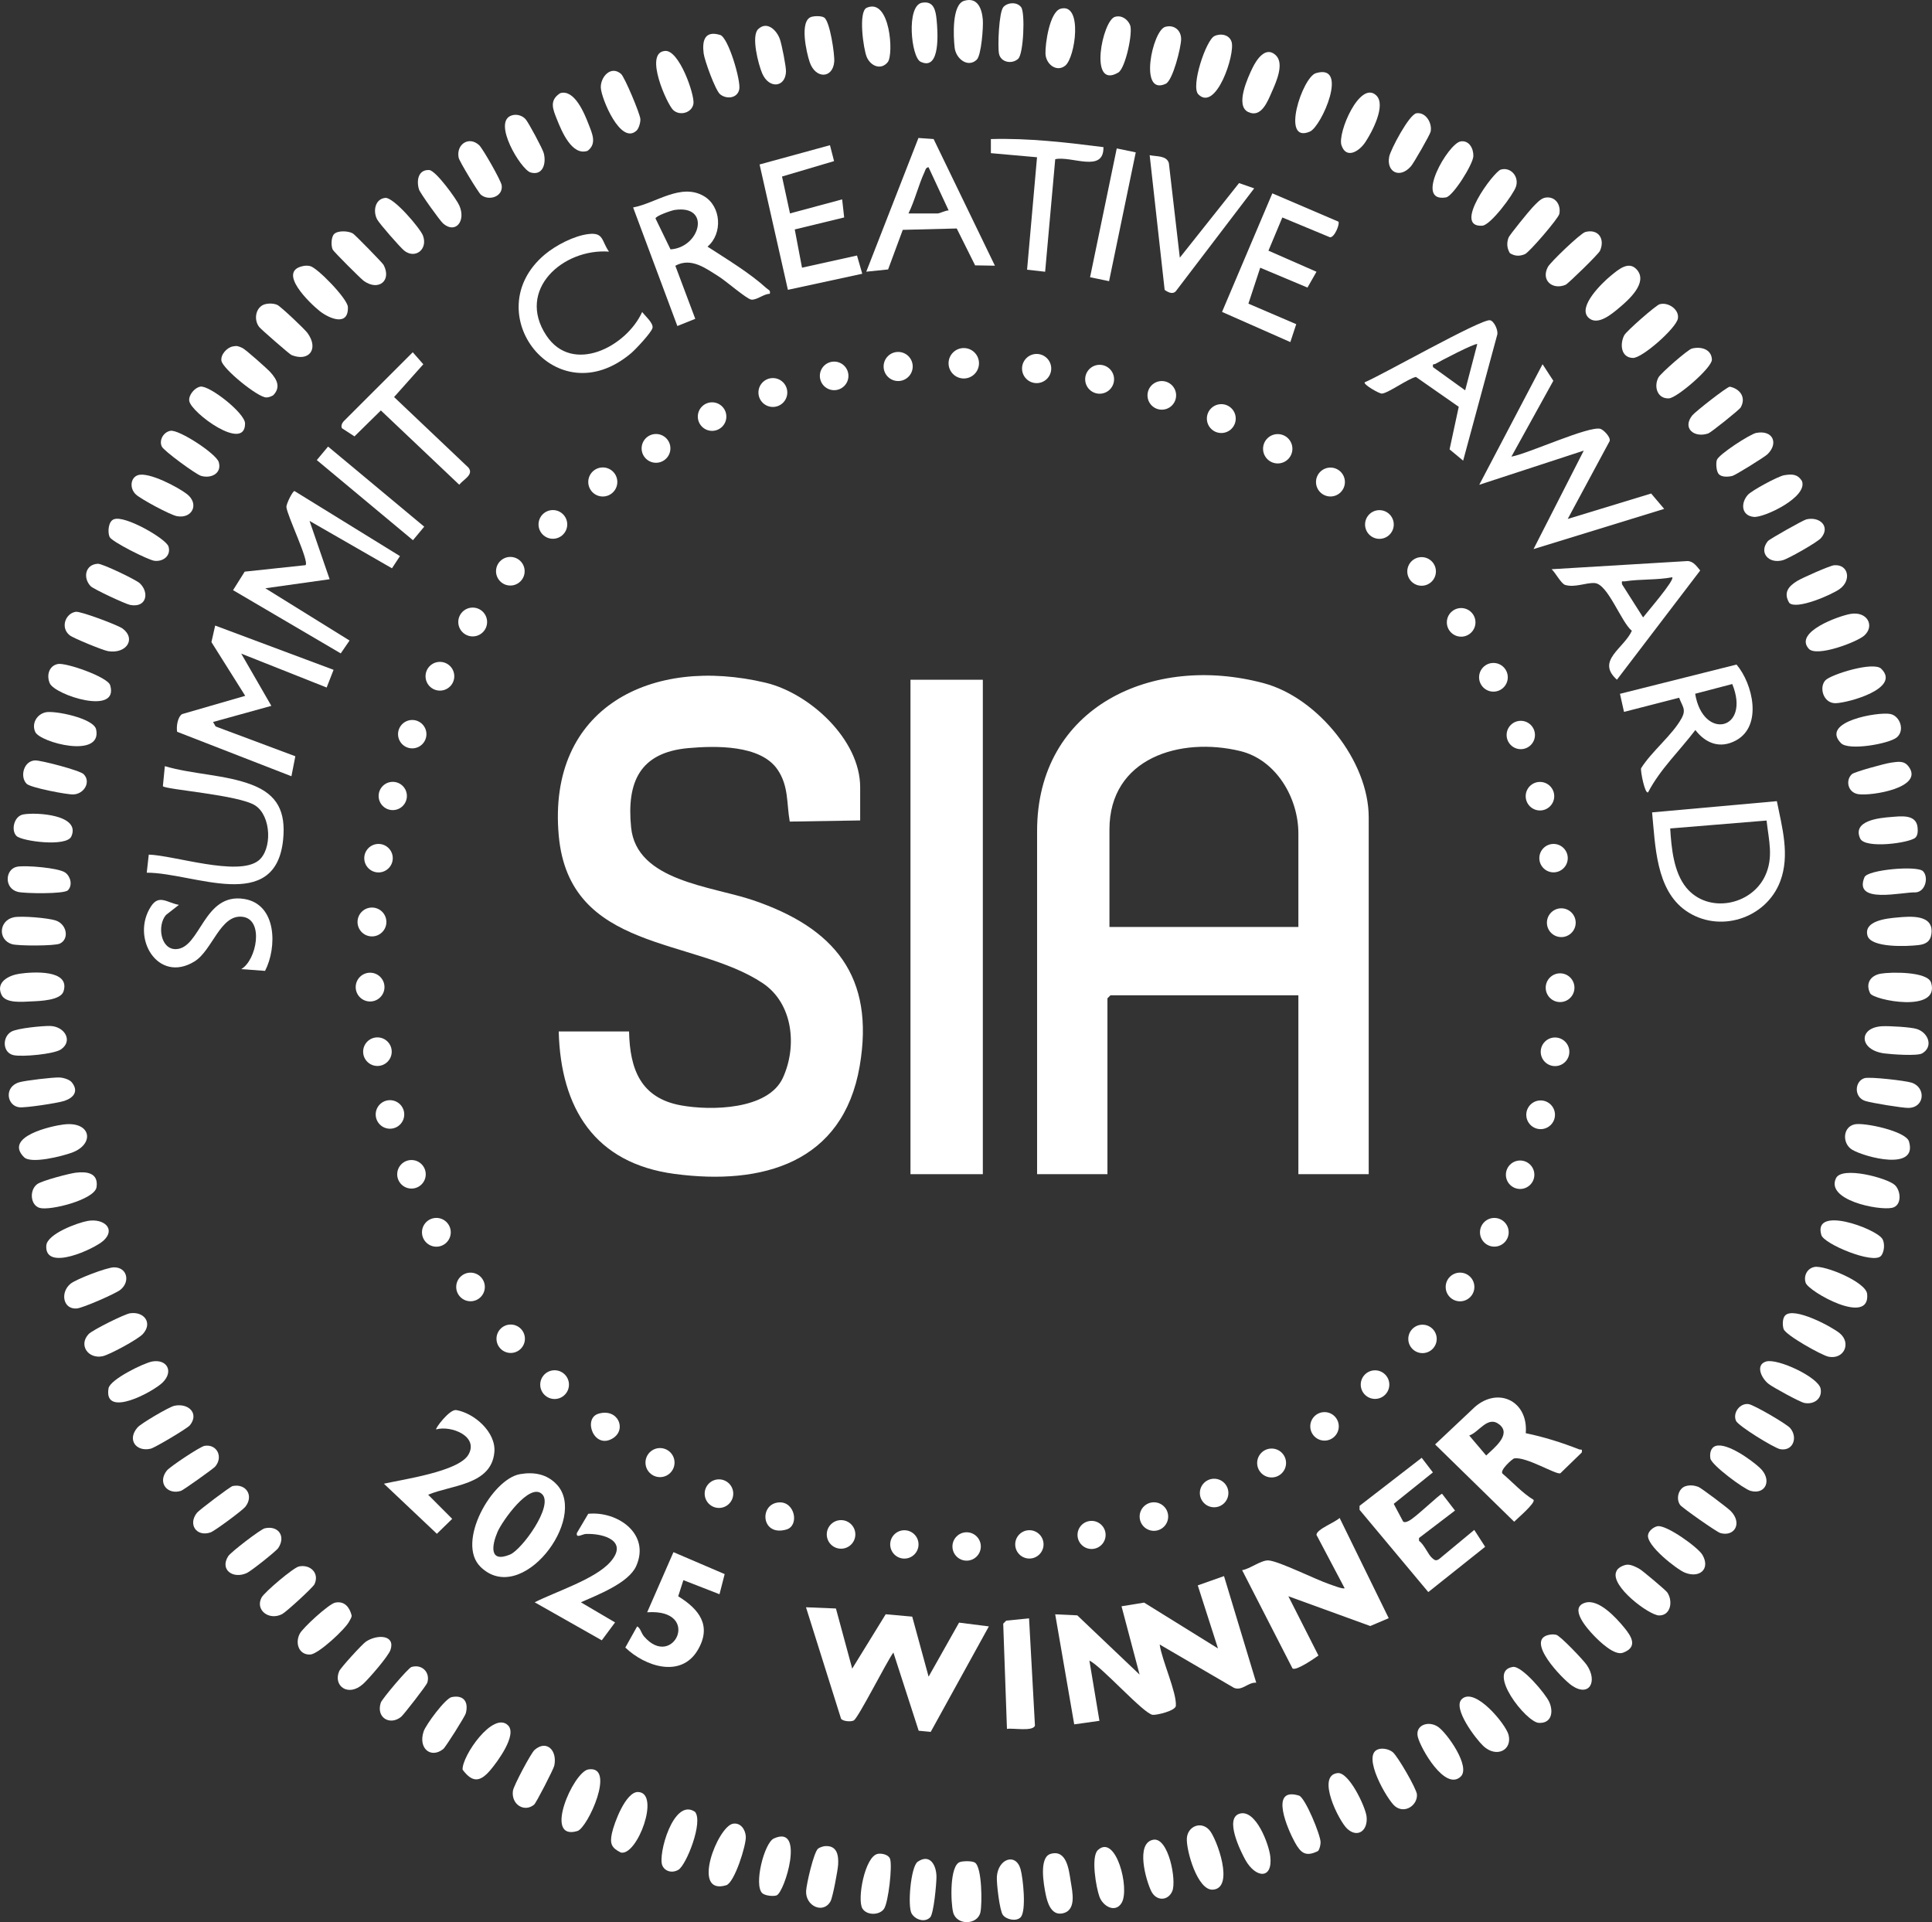 <?xml version="1.0" encoding="UTF-8"?>
<svg id="Layer_1" data-name="Layer 1" xmlns="http://www.w3.org/2000/svg" viewBox="0 0 961.27 956.35">
  <rect x="0" y="0" width="961.27" height="956.35" fill="#333333" stroke="none"/>
  <defs>
    <style>
      .cls-1 {
        fill: #fff;
      }
    </style>
  </defs>
  <g>
    <path class="cls-1" d="M681.01,584.2h-35v-89h-93.5l-1.5,1.5v87.5h-35v-170.49c-.16-62.25,57.81-88.54,112.78-73.79,27.04,7.25,52.22,38.57,52.22,66.78v177.5ZM646.01,461.2v-46.5c0-17.85-11.15-36.73-28.97-41.03-29.66-7.17-65.03,3.32-65.03,39.03v48.5h94Z"/>
    <path class="cls-1" d="M428.01,408.2l-35.07.57c-1.61-9.07-.45-17.66-6.1-25.91-8.46-12.36-30.87-11.84-44.32-10.65-24.16,2.15-30.78,16.85-28.51,39.47,2.69,26.76,39.95,29.15,60.76,36.24,40.33,13.73,60.64,37.79,52.97,82.52-8.28,48.27-48.57,59.43-92.12,53.63-39.71-5.29-56.63-32.64-57.63-70.87h35c.38,18.75,5.77,33.08,25.75,36.75,14.94,2.74,43.46,2.29,50.79-13.7,7.2-15.71,5.04-36.99-10.02-47.07-34.32-22.97-96.28-15.32-101.51-73.49-5.74-63.8,46.5-89.53,102.99-75.99,21.9,5.25,46.99,28.17,46.99,52.01v16.5Z"/>
    <rect class="cls-1" x="453.01" y="338.2" width="36" height="246"/>
  </g>
  <path class="cls-1" d="M165.97,333.26l-3.44,8.81-42.51-16.87,14.99,25.99-29,8.02,1.28,2.23,39.66,14.83-1.95,9.94-56.87-22.12c-.45-2.55.2-7.28,2.46-8.8l31.42-9.09-16.81-26.73,1.86-8.23,58.92,22.02Z"/>
  <path class="cls-1" d="M154.02,259.2l9.99,28.99-31.99,4.5,41.9,26-4.38,6.4-53.58-31.46,5.79-9.21,30.28-3.23c1.93-1.89-9.17-24.66-9.52-28.9-.13-1.53,3.06-7.92,4-7.99l52.49,32.38-3.97,6.07-40.99-23.56Z"/>
  <path class="cls-1" d="M822.01,404.19l62.07-5.58c2.62,13.06,6.57,26.86,1.69,39.85-7.05,18.75-30.66,26.13-47.09,14.57-14.81-10.42-15.07-32.4-16.68-48.83ZM878.97,408.25l-47.96,3.94c.6,9.7,1.71,21.79,8.03,29.48,10.64,12.93,32.13,9.01,39.15-5.79,4.38-9.24,1.83-17.94.77-27.63Z"/>
  <path class="cls-1" d="M820,394.2c-1.53,1.07-3.82-10.39-3.48-11.95,5.2-8.39,15.56-16.48,20.16-24.89,2.44-4.47.34-5.91-1.22-10.21l-27.43,7.05-2.01-9,58-14.56c8.16,9.67,13.02,30.58-.29,37.76-7.94,4.29-15.08,1.45-20.2-5.18-7.8,10.3-17.52,19.47-23.51,30.98ZM861.89,340.33l-18.46,4.84c3.88,23.49,27.8,18.19,18.46-4.84Z"/>
  <path class="cls-1" d="M772.01,283.21l67.55-4.06c2.93,0,4.68,2.65,6.38,4.69l-41.43,54.34c-10.57-9.45,3.4-15.48,7.42-24.33-5.38-4.41-11.9-23.21-18.41-23.74-4.33-.35-9.9,2.41-14.82.9-1.92-.59-4.86-6.16-6.69-7.8ZM832.01,287.21c-7.75,1.47-15.69.82-23.49,2.02-1.33.2-1.78-.66-1.49,1.46l10.49,16.5c1.64-2.21,15.89-18.63,14.5-19.97Z"/>
  <g>
    <path class="cls-1" d="M752.01,227.19c7.8-1.27,38.63-15.47,44.28-13.82,1.58.46,5.21,4.16,4.59,6.09l-20.86,38.74,41.51-12.66,6.48,7.65-65,20,24.99-48.99-51.99,16.99,31.49-59.98,5.36,8.24-20.86,37.74Z"/>
    <path class="cls-1" d="M728,229.2l-6.76-5.62,4.56-21.18-21.3-14.86c-3.83.78-14.11,8.28-17,8.28-1.39,0-9.25-4.51-8.5-5.61,8.13-3.33,58.02-31.7,62.37-30.87,2.03.38,4.18,5.1,3.58,7.21l-16.96,62.64ZM735.01,171.21c-.89-.73-18.6,8.52-20.72,9.77-.82.49-1.67-.29-1.27,1.71l15.98,11.51,6.01-22.99Z"/>
  </g>
  <path class="cls-1" d="M73.01,434.2l1.01-9c12.73.42,44.29,10.98,54.52,3.03,6.96-5.41,6.54-22.24-1.57-27.48s-44.3-7.87-45.93-9.57l.98-9.98c13.65,4.06,30.06,4.18,43.25,9.24,12.87,4.93,16.94,13.49,15.62,27.14-3.63,37.38-44.58,16.6-67.88,16.62Z"/>
  <g>
    <path class="cls-1" d="M495.01,132.19l-9.84-.16-9.15-18.35-26.85.68-7.29,19.7-10.87,1.12,25.96-66.53,7.55.53,30.49,63ZM452.01,106.2h14.5c1.08,0,4-1.57,5.49-1.49l-10-21.51c-1.42.12-1.57,1.47-2.03,2.46-2.96,6.4-4.81,14.11-7.96,20.54Z"/>
    <path class="cls-1" d="M665.94,110.29c.79,1.1-1.95,7.99-4.22,7.76l-23.69-9.85-6.91,16.52,23.9,10.49-4.48,7.87-23.51-9.88-5.88,17.88,23.8,10.21-2.94,8.91-33.98-15.01,25.02-58.99,32.91,14.09Z"/>
    <polygon class="cls-1" points="412.95 72.24 414.99 80.16 389.09 87.83 393.06 106.18 419.01 99.2 420.02 108.19 395.43 114.16 399.04 133.18 426.4 127.13 429.02 136.2 392.02 144.2 377.93 81.83 412.95 72.24"/>
    <path class="cls-1" d="M587.02,128.2l29.47-37.11,7.53,2.63-38.5,50.53c-1.61,2.57-4.07,1.37-6.05-.01l-7.45-67.03c3.34.75,8.4.05,9.55,3.94l5.45,47.06Z"/>
    <path class="cls-1" d="M549.02,73.21c.27,13.05-15.84,4.22-23.99,6l-5.02,55.99-8.99-1.01,4.95-55.95-22.96-2.04v-7.01c18.76-.54,37.45,1.68,56.01,4.01Z"/>
    <rect class="cls-1" x="521.01" y="102.04" width="65.45" height="9.66" transform="translate(336.79 627.43) rotate(-78.3)"/>
    <g>
      <path class="cls-1" d="M383.01,146.19c-2.97-.04-6.57,3.28-9.27,2.86-2.27-.35-12.57-9.23-15.8-11.27-6.84-4.32-14.05-9.88-21.93-5.56l9.92,26.4-8.91,3.59-22.01-58.99c11.34-2.13,23.72-12.3,35.16-5.67,8.74,5.07,9.5,18.73,1.86,25.16,9.6,6.26,20.85,12.97,29.31,20.67.98.89,2.13.92,1.67,2.81ZM335.76,104.44c-1.63.24-9.52,2.95-9.61,4.25l7.47,15.39c14.84-.97,20.28-22.27,2.14-19.63Z"/>
      <path class="cls-1" d="M303.01,125.19c-22.87-1.67-46.24,18.96-31.19,41.71,12.98,19.61,39.87,5.63,47.69-11.68,1.51,2.02,5.78,5.66,5.13,8.01s-8.35,10.57-10.62,12.49c-37.34,31.57-77.07-20.27-43.03-49.03,5.49-4.63,14.63-9.38,21.78-10.24,7.7-.93,6.45,3.4,10.23,8.74Z"/>
    </g>
  </g>
  <g>
    <path class="cls-1" d="M258.75,733.44c6.94-1.19,13.39-.06,18.31,5.21,15.63,16.78-17.56,60.84-37.95,40.95-12.39-12.09,5.69-43.78,19.64-46.16ZM269.77,743.45c-6.18-6.27-20.03,13.57-22.24,18.77-2.83,6.63-4.3,15.58,6.24,11.23,5.87-2.43,21.73-24.18,16.01-29.99Z"/>
    <path class="cls-1" d="M358,793.2l-17.98-7.01-2.58,8.03c10.35,6.37,16.87,14.57,9.77,26.68-8.37,14.29-26.37,8.17-36.08-1.18l5.88-10.52c1.69.83,1.92,3.24,3.46,5.02,14.54,16.85,29.01-13.92,1.53-12.04l13.08-29.92,25.48,10.92-2.57,10.01Z"/>
    <path class="cls-1" d="M289.02,797.21l17,10.01-6.6,8.9-33.39-18.91c10.29-5.24,29.93-11.44,37.54-19.96,9.23-10.33-2.71-14.38-12.06-14.05-1.73.06-5.01,2.41-4.48-.48l5.66-9.55c14.59-1.43,31.02,10,23.84,26.04-3.79,8.47-19.39,14.38-27.51,18Z"/>
    <path class="cls-1" d="M191.01,738.21c9.45-2.17,37.18-6.03,42.05-14.45,5.29-9.16-8.63-14.67-16.05-12.57-.58-.43,6.67-10.19,10.02-9.62,8.99,1.55,19.87,11.04,18.94,21-1.54,16.4-21.51,16.24-32.94,21.12l11.96,12-7.62,7.43-26.36-24.92Z"/>
  </g>
  <path class="cls-1" d="M89.01,450.21l-6.44,5.04c-4.46,5.2-2.69,17.17,4.95,16.98,12.26-.3,13.71-28.21,33.94-24.97,16.41,2.63,16.42,24.22,10.42,35.79l-11.86-.87c7.67-4.41,11.54-24.82.54-26.05-10.99-1.24-14.87,16.77-23.84,22.26-18.2,11.13-31.87-11.88-21.53-27.52,3.97-6.01,7.98-1.71,13.83-.66Z"/>
  <path class="cls-1" d="M170.15,213.07c-.61-1.05,0-2.55.81-3.43l34.41-34.38,5.25,5.98-14.54,16.31,36.98,35.09c2.88,3.51-2.56,5.96-4.56,8.53l-39-36.96-13.13,12.91-6.23-4.06Z"/>
  <g>
    <path class="cls-1" d="M625.02,837.19c-4.11-.24-6.95,4.23-11.03,2.59l-36.98-21.57c.96,7.5,8.53,23.88,8.04,30.5-.19,2.5-9.52,4.7-11.52,4.49-4.46-.46-25.32-24.01-31.5-27.01l5,29.99-12.55,1.76-9.46-54.75,10.98.51,31.01,29.48-8.99-33.99,11.24-1.83,36.76,22.81-10.07-31.38,13.06-4.62,16.02,53Z"/>
    <path class="cls-1" d="M415.92,800.3l8.1,29.9,16.66-27.04,13.2,1.18,8.15,29.86,15.15-26.88,14.83,1.88-28.93,52.48-5.99-.57-12.58-38.91c-3.21,4.26-17.4,32.45-19.7,33.78-1.33.77-5.24.5-6.32-.77l-17.47-55.53,14.9.61Z"/>
    <path class="cls-1" d="M690.96,805.11l-9.19,3.9-40.74-14.81,14.97,29.5c-2.03,1.42-11.08,7.73-12.9,6.43l-25.08-48.92c3.84-.54,9.55-5.16,13.25-4.83,5.31.46,23.38,9.52,30.24,11.83,1.37.46,6.71,2.58,7.51,1.98l-14.01-26.54c.07-2.83,9.33-6.2,11.52-8.42l24.43,49.88Z"/>
    <path class="cls-1" d="M759.14,713.07c9.1,1.88,17.86,4.64,26.5,8.03,1.03.4,1.71-.54,1.37,1.58l-10.7,10.38c-2.36.61-16.9-8.35-22.84-7.47-.95.14-7.63,6.12-5.82,7.66,5.13,4.36,9.79,9.59,15.36,12.96,1.12,1.58-8.09,9.31-9.63,10.91l-39.34-38.46,18.51-17.44c11.73-11.86,27.94-4.8,26.6,11.84ZM731.02,714.22l8.43,9.95c3.52-3.43,12.88-10.42,6.54-15.44-5.82-4.61-10.04,3.87-14.97,5.49Z"/>
    <path class="cls-1" d="M698.14,757.06c.98.56,1.92.06,2.84-.38,3.21-1.52,15.46-13.46,16.53-13.46l6.43,8.34-17.92,13.66.03,1.43c2.61,1.82,4.48,6.8,6.49,8.52,1.2,1.03,1.84,1.61,3.47.54l17.51-14.52,5.42,8.4-28.29,22.53-34.2-40.93v-1.98s30.92-23.9,30.92-23.9l5.57,7.27-19.49,15.64,4.7,8.84Z"/>
    <path class="cls-1" d="M512.01,805.2l2.93,53.35c-.97,3.1-11.04,1.09-13.93,1.65l-1.86-52.37,1.5-1.5,11.36-1.13Z"/>
  </g>
  <rect class="cls-1" x="179.97" y="214.34" width="8.76" height="62.27" transform="translate(-122.25 229.98) rotate(-50.2)"/>
  <path class="cls-1" d="M31.77,559.46c13.61-1.65,15.52,9.78,4.03,14.02-4.74,1.75-20.35,5.76-23.84,2.27-10.2-10.2,13.46-15.53,19.81-16.3Z"/>
  <path class="cls-1" d="M922.74,559.41c4.71-1.05,25.52,3.35,27.07,8.5,4.49,14.96-21.92,7.82-28.17,4.18-5.1-2.97-4.93-11.33,1.1-12.67Z"/>
  <path class="cls-1" d="M131.72,151.41c1.87-.56,4.49-.51,6.28.31,1.69.77,13.59,12.01,15.01,13.98,5.79,8.01.66,14.43-7.96,10.95-.99-.4-15.14-12.76-16.06-13.93-2.92-3.68-1.79-9.96,2.73-11.32Z"/>
  <path class="cls-1" d="M942.7,589.52c3.22,2.9,3.7,10.44-1.38,11.44-7.02,1.37-33.02-3.97-27.82-14.75,2.97-6.17,25.39-.12,29.2,3.32Z"/>
  <path class="cls-1" d="M825.74,151.38c4.18-1.23,9.84,2.53,9.11,7.06-.77,4.76-17.73,19.75-22.37,19.65-5.97-.13-6.62-6.85-4.34-11.27,1.06-2.06,15.69-14.88,17.6-15.45Z"/>
  <path class="cls-1" d="M790.25,157.96c-5.39-5.4,7-17.34,11.24-20.79,3.59-2.92,8.89-7.72,12.99-2.94,5.54,6.46-4.2,15.02-8.94,18.99-3.5,2.93-10.8,9.23-15.29,4.74Z"/>
  <path class="cls-1" d="M37.77,583.46c5.41-.67,11.28.08,10.27,7.18-.88,6.23-23.12,11.85-28.32,10.34-4.62-1.34-5.23-8.81-1.23-11.81,2.33-1.75,15.94-5.31,19.27-5.72Z"/>
  <path class="cls-1" d="M64.78,653.4c6.92-.98,11.32,4.83,6.28,10.35-2.34,2.57-16.49,10.28-19.99,11.02-7.12,1.51-12.14-5.49-6.98-11,1.89-2.02,17.87-9.98,20.69-10.38Z"/>
  <path class="cls-1" d="M788.76,115.43c6.46-1.71,9.95,3.37,7.32,9.35-.72,1.65-15.87,16.38-17.09,16.9-6.41,2.75-12.41-2.1-8.85-8.85,1.26-2.4,16.24-16.76,18.62-17.39Z"/>
  <path class="cls-1" d="M888.26,654.44c4.36-4.35,23.02,5.53,27.11,8.91,5.85,4.85,2.15,13.2-5.6,11.66-3.32-.66-21.33-10.71-22.33-13.76-.63-1.91-.62-5.38.82-6.82Z"/>
  <path class="cls-1" d="M601.7,910.51c3.69,4.12,12.77,28.99,1.74,29.67-7.66.47-13.26-19.58-12.92-25.52s7.01-8.81,11.18-4.16Z"/>
  <path class="cls-1" d="M150.75,132.38c1.26-.26,2.26-.27,3.53,0,3.53.73,18.64,16.24,18.81,20.36.4,9.82-9.21,5.86-14.09,1.98-4.57-3.63-21.42-19.63-8.25-22.34Z"/>
  <path class="cls-1" d="M22.74,354.39c4.44-.96,23.93,2.94,25.1,8.55,3.06,14.72-27.92,6.48-30.3,1.25-1.94-4.26.84-8.86,5.21-9.8Z"/>
  <path class="cls-1" d="M37.72,304.39c2.42-.35,21,6.64,23.27,8.33,6.89,5.13,1.89,12.76-7.24,11.25-2.53-.42-17.24-6.41-19.1-7.91-4.75-3.82-2.06-10.92,3.07-11.67Z"/>
  <path class="cls-1" d="M943.73,366.9c-3.76,3.14-23.89,6.78-27.75,2.84-10.49-10.72,18.46-15.68,24.52-14.51,4.85.94,7.41,8.19,3.24,11.67Z"/>
  <path class="cls-1" d="M685.69,870.35c2.24-.77,5.42-.08,7.27,1.41,2.4,1.92,11.85,18.2,12.04,21.02.37,5.36-6.03,9.87-10.94,5.87-3.81-3.1-16.78-25.42-8.38-28.29Z"/>
  <path class="cls-1" d="M28.75,330.37c4-.81,24.82,6.42,26.06,10.54,4.59,15.3-27.48,4.91-30.05-.96-1.69-3.87-.43-8.68,3.99-9.57Z"/>
  <path class="cls-1" d="M902.75,630.37c5-1.01,25.65,7.43,26.25,13.42,1.64,16.23-29.18-1.19-30.59-5.55-1.12-3.46.72-7.14,4.34-7.87Z"/>
  <path class="cls-1" d="M751.25,125.96c-1.49-2.45-1.66-5.03-.69-7.71.48-1.32,10.3-13.37,11.94-15.06s3.97-4.42,6.25-4.84c5.05-.92,8.04,3.54,7.09,8.11-.47,2.24-14.9,19.04-17.09,19.98-2.62,1.12-5.06,1.07-7.5-.49Z"/>
  <path class="cls-1" d="M908.27,338.45c2.7-2.85,23.84-9.52,27.72-5.74,10.08,9.81-16.5,17.01-22.65,17.16s-8.42-7.9-5.08-11.43Z"/>
  <path class="cls-1" d="M477.7,926.4c1.66-.5,5.89-.58,7.33.29,3.63,2.19,3.69,20.8,2.77,24.8-1.47,6.36-11.85,6.6-13.56-.01-1.23-4.76-1.86-23.46,3.46-25.07Z"/>
  <path class="cls-1" d="M935.78,624.97c-4.01,4.03-28.23-6.01-29.56-10.48-4.44-14.83,26.79-3.33,30.26,1.78,1.51,2.22,1.08,6.91-.7,8.7Z"/>
  <path class="cls-1" d="M148.75,779.37c5.54-1.16,10.31,3.25,7.74,8.81-.76,1.66-14.09,13.84-16.1,14.89-6.54,3.4-13.54-2.02-10.25-8.23,1.41-2.66,15.83-14.89,18.6-15.47Z"/>
  <path class="cls-1" d="M166.25,116.44c1.85-1.85,7.05-1.6,9.32-.29.99.57,14.79,14.66,15.31,15.68,4.1,7.89-2.6,13.16-9.91,7.91-1.51-1.08-14.98-14.56-15.44-15.56-.9-1.95-.77-6.25.72-7.75Z"/>
  <path class="cls-1" d="M727.26,845.44c6.46-6.47,22.06,12.5,23.34,17.76,1.87,7.67-6.12,11.56-12.58,5.5-3.65-3.43-15.34-18.68-10.76-23.26Z"/>
  <path class="cls-1" d="M943.81,456.5c6.54-.6,18.45-1.73,17.17,8.11-.5,3.86-2.86,5.19-6.45,5.61-5.38.64-23.68,1.52-25.37-4.74-2.01-7.45,9.86-8.54,14.65-8.98Z"/>
  <path class="cls-1" d="M56.7,630.55c6.6-.04,8.18,7.09,3.28,11.11-2.45,2.01-18.73,9.08-21.71,9.35-6.91.62-8.44-7.91-3.21-12.27,2.77-2.31,18.1-8.17,21.64-8.19Z"/>
  <path class="cls-1" d="M809.67,778.49c1.92-.1,4.64,1.24,6.3,2.26,1.56.96,12.75,10.36,13.53,11.47,2.98,4.23,1.89,11.56-3.99,11.53-4.91-.02-24.55-14.67-21.32-21.85.58-1.89,3.63-3.31,5.48-3.41Z"/>
  <path class="cls-1" d="M166.74,797.38c4.58-.97,7.16,2.2,8.21,6.33.07,1.12-.67,1.9-1.09,2.82-1.74,3.77-15.39,16.41-19.42,16.66-5.69.35-7.78-5.63-5.29-10.36,1.54-2.94,14.39-14.77,17.6-15.45Z"/>
  <path class="cls-1" d="M364.74,907.36c3.82-.6,6.1,2.93,6.34,6.36.28,4.17-5.61,23.03-9.76,24.27-17.73,5.3-4.2-29.43,3.43-30.63Z"/>
  <path class="cls-1" d="M841.76,173.44c4.39-1.17,9.78.2,10,5.44.17,4.03-17.3,19.03-21.31,19.31-5.67.4-7.79-5.65-5.3-10.37,1.08-2.06,14.55-13.83,16.61-14.38Z"/>
  <path class="cls-1" d="M6.72,456.41c3.79-.85,17.22.3,21.01,1.57,5.53,1.84,6.87,9.18,2.05,11.5-2.52,1.21-20.78,1.2-23.83.28-7.15-2.18-6.47-11.72.76-13.34Z"/>
  <path class="cls-1" d="M252.78,858.44c4.69,4.7-5.35,18.2-8.79,22.24-5.1,6-8.89,6.41-13.83-.2-.38-6.77,15.29-29.38,22.62-22.03Z"/>
  <path class="cls-1" d="M180.66,837.84c-7.43,6.7-15.06.9-11.88-6.39.75-1.72,11.42-13.43,13.31-14.69,5.55-3.7,14.73-3.44,12.2,4.12-1.07,3.2-10.79,14.4-13.63,16.96Z"/>
  <path class="cls-1" d="M9.78,484.46c6.21-.9,25.35-2.29,21.83,8.78-1.42,4.48-11.58,4.81-16.05,5s-12.75,1.1-14.81-3.29c-3.01-6.41,3.72-9.72,9.03-10.49Z"/>
  <path class="cls-1" d="M292.74,880.36c13.9-2.19-.34,29.11-5.43,30.64-17.26,5.18-2.06-29.46,5.43-30.64Z"/>
  <path class="cls-1" d="M935.75,484.44c4.84-.86,23.34-1.18,25.06,4.46,4.69,15.35-28.62,8.73-30.31,5.32-2.43-4.92.16-8.88,5.25-9.78Z"/>
  <path class="cls-1" d="M265.73,897.9c-4.85,4-11.49-.12-10.52-6.94.36-2.51,8.97-18.72,10.77-20.3,5.93-5.21,11.4.19,9.81,7.81-.36,1.74-9.02,18.58-10.06,19.43Z"/>
  <path class="cls-1" d="M86.74,699.43c7.08-1.49,12.48,3.86,7.72,9.72-1.28,1.57-17.39,11.13-19.44,11.62-7.3,1.75-11.97-4.51-6.54-10.61,1.81-2.03,15.71-10.19,18.27-10.73Z"/>
  <path class="cls-1" d="M920.75,305.44c8.44-1.41,12.14,6.05,6.79,10.8-3.63,3.22-23.69,10.87-27.59,6.53-7.49-8.35,15.14-16.38,20.8-17.33Z"/>
  <path class="cls-1" d="M115.75,172.37c2.29-.47,2.88-.11,4.84.75,1.53.67,12.38,10.33,13.94,12.06,3.24,3.6,5.32,7.43,1.42,11.48-1.04.6-2.23,1.09-3.44,1.09-4.24,0-21.71-14.25-22.34-18.27-.47-3.02,2.69-6.51,5.58-7.1Z"/>
  <path class="cls-1" d="M838.72,739.41c2.13-.63,4.18-.39,6.25.34,1.36.47,14.54,10.42,16.05,11.94,6.04,6.04,2.1,13.03-5.02,11.08-1.89-.52-19.04-12.6-20.05-14-2.18-3-.88-8.28,2.78-9.36Z"/>
  <path class="cls-1" d="M887.75,236.44c3.79-.62,6.51-.66,8.77,2.79,3.33,7.98-18.82,18.45-23.91,17.95-6.13-.59-6.66-6.72-3.02-10.91,1.94-2.23,15.15-9.34,18.16-9.84Z"/>
  <path class="cls-1" d="M824.76,759.35c4.36-.76,20.14,10.51,22.31,14.29,4.05,7.05-1.49,11.76-8.8,8.79-3.97-1.61-19.15-13.43-18.29-18.69.25-2.07,2.82-4.06,4.77-4.4Z"/>
  <path class="cls-1" d="M43.75,607.44c7.91-1.34,14.03,3.99,7.79,9.78-4.4,4.08-29.36,15.71-28.51,2.55.38-5.89,15.72-11.48,20.72-12.33Z"/>
  <path class="cls-1" d="M358.3,46.91c-2.38-1.95-7.74-16.84-8.19-20.29-.83-6.39.51-11.6,8.22-9.22,4.06,1.25,10.38,22.8,9.49,27.06-.96,4.58-6.42,4.99-9.52,2.45Z"/>
  <path class="cls-1" d="M479.73.4c6.62-1.99,8.8,3.84,9.27,9.31.32,3.66-.74,17.78-3,19.97-4.37,4.22-10.36-.36-11.01-5.96s-1.43-21.47,4.73-23.32Z"/>
  <path class="cls-1" d="M68.71,236.39c5.35-1.66,19.78,5.94,24.24,9.38,6.37,4.91,2.73,12.51-4.97,11.03-3.35-.64-17.72-8.37-20.32-10.74-3.33-3.04-2.79-8.48,1.04-9.67Z"/>
  <path class="cls-1" d="M770.76,813.38c1.28-.26,2.24-.27,3.52-.01,1.98.4,13.51,12.56,15.14,14.92,5.7,8.23,1.39,16.31-7.34,10.34-4.63-3.17-23.62-22.78-11.32-25.25Z"/>
  <path class="cls-1" d="M13.25,389.97c-3.48-3.5-1.48-11.44,4.21-11.63,2.95-.1,22.21,4.95,24.11,6.8,3.84,3.75.37,9.92-5.08,10.12-3.26.12-21.32-3.36-23.24-5.29Z"/>
  <path class="cls-1" d="M752.74,829.36c4.44-.67,16.31,13.4,18.11,17.49,2.24,5.08,1.02,10.74-5.27,10.34s-26.27-25.79-12.84-27.83Z"/>
  <path class="cls-1" d="M316.76,64.94c-7.92,7.5-17.56-15.94-17.82-21.25s4.93-11.32,10.04-6.94c1.81,1.55,9.4,19.68,9.63,22.43.14,1.66-.77,4.74-1.85,5.77Z"/>
  <path class="cls-1" d="M788.73,797.41c6.71-2.01,15.26,7.38,19.31,12.27,3.67,4.43,7.12,9.78-.52,12.62-4.23,1.58-11.56-5.47-14.53-8.58-3.18-3.32-12.62-13.8-4.27-16.31Z"/>
  <path class="cls-1" d="M878.71,677.41c5.72-1.71,26.12,7.83,27.15,13.54.91,5.02-3.41,8-8.09,7.07-2.29-.45-15.43-7.68-17.68-9.38-3.74-2.82-6.86-9.59-1.37-11.23Z"/>
  <path class="cls-1" d="M936.68,510.58c3.42-.15,14.05.42,17.06,1.39,5.8,1.88,8.27,8.84,2.66,12.12-2.44,1.43-15.26.49-18.81.03-12.73-1.66-13.12-13-.92-13.54Z"/>
  <path class="cls-1" d="M75.77,677.39c7.2-1.25,10.74,4.76,5.27,10.34-4.5,4.59-29.66,18.27-27.04,3.01.76-4.42,17.62-12.64,21.77-13.35Z"/>
  <path class="cls-1" d="M596.25,46.96c-3.92-3.92,3.79-27.02,8-29.02,3.18-1.51,7.48-.68,8.55,2.97,1.8,6.13-7.74,34.86-16.55,26.05Z"/>
  <path class="cls-1" d="M24.8,510.46c7.23.08,11.71,7.34,5.59,11.62-3.46,2.42-19.39,3.85-23.66,2.9-5.54-1.23-5.7-9.03-1.11-11.68,3.01-1.74,15.4-2.89,19.18-2.85Z"/>
  <path class="cls-1" d="M131.73,760.4c6.73-1.54,10.6,3.92,6.74,9.77-1.09,1.66-13.49,11.44-15.57,12.42-6.89,3.25-13.69-1.57-9.34-8.34,1.31-2.04,16.08-13.37,18.16-13.85Z"/>
  <path class="cls-1" d="M927.72,536.42c2.66-.78,20.22,1.24,23.35,2.23,7.26,2.3,6.69,12.45-1.53,12.58-2.97.05-18.68-2.51-21.57-3.49-5.77-1.97-5.12-9.9-.26-11.32Z"/>
  <path class="cls-1" d="M35.71,538.49c3.63,4.49.84,7.74-3.67,9.24-3.35,1.11-19.32,3.52-22.41,3.19-6.27-.67-7.82-10.31.11-12.49,3.17-.87,16.52-2.45,19.79-2.34,1.91.07,5.01.95,6.18,2.4Z"/>
  <path class="cls-1" d="M191.65,98.46c4.22-.44,17.52,15.26,18.81,18.79,2.53,6.88-3.95,11.81-9.4,7.4-1.97-1.6-12.32-13.38-13.45-15.55-2.13-4.1-.98-10.11,4.03-10.63Z"/>
  <path class="cls-1" d="M345.78,901.44c4.28,4.9-4.28,26.43-8.19,28.82-2.91,1.78-6.65,1.03-8.04-2.08-2.35-5.24,5.55-33.97,16.24-26.74Z"/>
  <path class="cls-1" d="M56.68,258.36c5.38-2.2,26.02,9.73,27.16,13.55,1.38,4.64-2.76,7.67-7.05,7.1-3.06-.4-21.17-9.47-22.25-11.84s-.67-7.86,2.15-8.82Z"/>
  <path class="cls-1" d="M330.74,25.36c7.07-.98,15,21.86,14.28,26.28s-6.67,6.24-10.07,3.11c-3.02-2.79-14.65-28.4-4.22-29.39Z"/>
  <path class="cls-1" d="M726.76,883.94c-7.71,7.29-19.86-13.88-21.32-19.75s5.29-8.3,10.09-5c4.45,3.06,16.39,19.87,11.23,24.75Z"/>
  <path class="cls-1" d="M940.77,379.46c3.34-.41,6.39-1.22,8.73,1.75,8.35,10.65-18.39,14.94-24.91,13.92-5.36-.84-6.42-7.08-3.13-9.99,1.3-1.15,16.77-5.36,19.32-5.67Z"/>
  <path class="cls-1" d="M654.73,36.4c16.63-5,2.82,26.56-2.99,29.07-14.67,6.32-3.79-27.03,2.99-29.07Z"/>
  <path class="cls-1" d="M684.76,47.47c5.08,4.82-2.22,18.5-5.55,23.42-3.09,4.56-9.44,8.36-11.76,1.36-2.05-6.18,9.2-32.48,17.31-24.79Z"/>
  <path class="cls-1" d="M634.76,27.47c4.38,4.15.19,13.37-1.89,18.09s-5.28,13.35-11.86,10.16-.13-17.18,2.15-21.87c1.91-3.94,6.49-11.21,11.6-6.38Z"/>
  <path class="cls-1" d="M890.69,710.51c3.95,4.59,1.55,11.64-4.92,10.52-2.93-.5-20.92-11.57-22.02-14.11-1.76-4.05,2.01-8.96,6.3-8.32,2.67.4,18.86,9.83,20.64,11.91Z"/>
  <path class="cls-1" d="M410.67,918.51c5.8-.3,6.6,4.49,6.35,9.15-.15,2.8-2.67,16.24-3.77,18.27-3.54,6.51-12.53,2.49-12.17-5.08.16-3.33,3.8-19.42,5.99-21.11.79-.61,2.59-1.19,3.6-1.24Z"/>
  <path class="cls-1" d="M99.74,192.36c4.49-.67,22.17,13.16,22.19,18.34.07,14.39-26.85-5.34-27.76-11.22-.45-2.9,2.75-6.7,5.57-7.12Z"/>
  <path class="cls-1" d="M898.72,258.41c6.93-1.6,12.12,3.76,7.3,9.31-1.81,2.09-16.16,10.24-18.98,11.01-7.09,1.95-12.04-3.82-7.47-9.47.89-1.1,17.69-10.51,19.15-10.84Z"/>
  <path class="cls-1" d="M115.75,739.37c6.67-1.39,10.71,4.81,6.28,10.35-1.45,1.81-15.2,12.01-17.29,12.72-6.97,2.36-11.34-4-6.74-9.77,1.13-1.41,16.55-13.06,17.75-13.31Z"/>
  <path class="cls-1" d="M224.75,844.37c5.94-1.2,8.5,2.37,7.01,8.08-.39,1.5-10,16.79-11.22,17.76-6.09,4.88-12.59-.22-9.76-8.76,1.09-3.3,10.77-16.44,13.97-17.09Z"/>
  <path class="cls-1" d="M278.72,46.36c7.11-2.1,12.08,10.11,14.15,15.49,1.73,4.5,4.25,9.62-.52,13.2-7.76,2.64-12.88-9.72-15.18-15.5-2.03-5.08-4.11-9.56,1.56-13.19Z"/>
  <path class="cls-1" d="M84.76,214.35c4.23-.8,22.84,11.4,24.08,15.56,1.68,5.64-3.88,8.35-8.87,6.83-2.53-.77-18.47-12.39-19.47-14.57-1.47-3.2.85-7.17,4.26-7.82Z"/>
  <path class="cls-1" d="M48.67,280.49c2.24-.11,19,7.94,20.86,9.69,4.85,4.53,3.5,12.38-4.78,10.8-2.33-.45-18.27-7.87-19.67-9.35-3.92-4.14-2.68-10.82,3.58-11.13Z"/>
  <path class="cls-1" d="M704.74,56.36c4.6-.71,7.92,4.77,7.09,9.09-.31,1.59-8.44,15.71-9.8,17.27-5.6,6.42-12.32,2.8-10.83-4.77.71-3.59,9.95-21.04,13.54-21.59Z"/>
  <path class="cls-1" d="M890.25,299.96c-3.06-5.12-.34-8.31,4.05-10.97,2.34-1.42,16.18-7.61,18.34-7.77,7.1-.51,8.63,7.54,2.72,11.82-3.83,2.78-21.47,10.55-25.11,6.92Z"/>
  <path class="cls-1" d="M616.71,902.39c8.06-2.49,14.64,15.13,15.33,21.29,1.29,11.66-7.42,10.82-12.51,1.51-2.41-4.41-10.31-20.48-2.82-22.8Z"/>
  <path class="cls-1" d="M33.77,442.96c-1.92,1.92-21.4,1.63-24.83.8-7.06-1.71-6.43-11.42-.41-12.54,4.18-.78,20.77.55,23.99,2.96,2.68,2.01,3.66,6.35,1.25,8.78Z"/>
  <path class="cls-1" d="M853.72,719.4c5.63-1.69,17.6,6.96,21.79,10.81,6.42,5.89,3.12,13.64-4.5,11.56-3.41-.93-19.42-12.8-20-16.12-.41-2.4.08-5.46,2.71-6.25Z"/>
  <path class="cls-1" d="M855.25,235.96c-1.29-1.29-1.57-5.26-1.05-7.04.82-2.79,16.53-12.91,19.55-13.51,8.3-1.64,11.37,5.09,5.61,10.65-1.37,1.32-15.79,10.29-17.33,10.7-2.02.53-5.23.76-6.79-.79Z"/>
  <path class="cls-1" d="M655.78,920.96c-6.2,3.1-8.63.92-11.58-4.44-3.26-5.91-13.04-27.8,2.13-23.13,3.03.93,10.78,19.66,10.73,23.28-.01,1.18-.48,3.48-1.28,4.28Z"/>
  <path class="cls-1" d="M101.77,719.37c6.14-1.04,9.43,5.52,5.26,10.35-.93,1.07-15.82,11.68-16.98,12.04-6.84,2.13-11.79-4.11-7.05-10.08,1.57-1.97,16.54-11.93,18.77-12.31Z"/>
  <path class="cls-1" d="M317.53,891.6c11.19.45-.45,31.98-8.63,30.11-4.72-2.34-5.53-4.47-4.44-9.58s6.91-20.79,13.07-20.54Z"/>
  <path class="cls-1" d="M436.76,922.36c2-.35,5.37.38,6.09,2.51,1.22,3.61-.83,21.42-2.94,24.74s-8.54,3.55-10.79,0c-2.79-4.39,1.17-26.1,7.64-27.24Z"/>
  <path class="cls-1" d="M254.74,57.37c2.38-.68,5.05.07,6.72,1.88,1.47,1.59,8.51,14.78,9.08,16.92,1.36,5.15-.42,11.37-6.54,9.64-4.83-1.37-19.4-25.53-9.25-28.43Z"/>
  <path class="cls-1" d="M746.73,84.38c4.92-1.45,9.25,3.5,7.52,8.55-1.37,4.01-12.61,19.11-16.74,19.37-15.05.96,5.7-26.89,9.22-27.93Z"/>
  <path class="cls-1" d="M204.72,829.4c5.27-1.6,9.47,2.74,7.88,7.84-.4,1.28-11.74,15.93-13.06,16.99-5.55,4.41-12.51.38-10.08-7.08.62-1.9,13.62-17.25,15.26-17.75Z"/>
  <path class="cls-1" d="M670.32,909.89c-4.13-3.8-15.6-26.58-4.77-27.71,5.67-.59,13.86,16.82,14.39,21.62.77,7.03-4.45,10.84-9.62,6.09Z"/>
  <path class="cls-1" d="M860.67,192.4c5.11,1.04,8.25,5.37,5.39,10.35-.69,1.2-14.79,12.44-16.09,12.89-6.97,2.41-13.13-2.52-7.97-8.97,1.45-1.82,17.12-14.12,18.67-14.28Z"/>
  <path class="cls-1" d="M379.27,941.94c-4.32-4.08.97-25.04,5.76-27.22,15.77-7.18,5.34,26.99,1.32,28.33-1.72.57-5.75.14-7.08-1.12Z"/>
  <path class="cls-1" d="M239.29,96.91c-1.27-1.05-10.73-16.61-11.09-18.46-1.31-6.7,5.19-10.95,10.24-6.17,1.81,1.71,10.82,17.52,11.17,19.89.83,5.67-6.36,8.01-10.32,4.74Z"/>
  <path class="cls-1" d="M956.78,433.44c2.84,2.85,1.4,10.03-3.48,10.55-6.69-.33-31.35,6.15-25.62-7.56,1.56-3.73,26.2-5.89,29.09-2.99Z"/>
  <path class="cls-1" d="M522.74,922.37c8.03-2.29,9.09,7.98,9.98,13.62.83,5.21,3.18,14.88-4.44,16.05-5.35.82-7.2-5.6-8.01-9.6-.98-4.82-3.42-18.38,2.47-20.06Z"/>
  <path class="cls-1" d="M8.24,415.97c-2.85-2.78-1.35-9.88,3.3-10.75,6.34-1.18,28.81.08,23.95,10.95-2.39,5.33-24.58,2.39-27.24-.21Z"/>
  <path class="cls-1" d="M726.74,70.36c4.26-.67,6.44,3.59,6.33,7.3-.12,4.09-10.14,19.96-13.59,20.55-16.15,2.78,1.13-26.88,7.26-27.85Z"/>
  <path class="cls-1" d="M213.53,84.6c3.26.15,13.54,14.37,14.98,17.59,3.48,7.78-1.87,14.35-8.02,9.02-1.6-1.38-11.48-15.18-12.02-16.96-1.32-4.32-.46-9.91,5.06-9.65Z"/>
  <path class="cls-1" d="M546.27,920.47c8.93-8.21,16.02,19.24,11.8,26.29-3.1,5.18-9.26,1.79-11.04-3.08-1.62-4.41-4.36-19.9-.76-23.21Z"/>
  <path class="cls-1" d="M527.73,4.34c11.11-3.08,7.33,24.35,2.25,28.35-4.33,3.41-9.62-.8-9.8-5.97-.17-4.89,2.06-20.86,7.54-22.38Z"/>
  <path class="cls-1" d="M940.81,406.5c4.83-.37,12.63-1.59,13.28,5.18.16,1.65.2,3.81-1.05,5.05-2.64,2.64-25.12,5.78-27.52.44-4.02-8.94,9.63-10.24,15.29-10.67Z"/>
  <path class="cls-1" d="M441.71,30.91c-3.38,4.18-8.51,1.95-10.43-2.48-1.72-3.96-4.31-22.71-.04-24.57,11.71-5.1,13.51,23.29,10.47,27.04Z"/>
  <path class="cls-1" d="M403.71,8.4c1.62-.49,4.88-.57,6.32.3,2.88,1.74,5.33,18.38,5.04,21.99-.68,8.45-9.32,8.74-12.22.18-1.56-4.61-5.25-20.61.87-22.48Z"/>
  <path class="cls-1" d="M554.74,8.38c3.33-.97,6.31,1.18,7.54,4.1,1.49,3.55-2.29,21.5-5.87,23.61-14.88,8.77-7.92-25.89-1.67-27.71Z"/>
  <path class="cls-1" d="M573.76,915.35c7.61-1.47,11.76,20.36,9.5,25.6-2.13,4.94-7.99,5.02-10.46-.03-2.65-5.4-7.91-23.86.96-25.57Z"/>
  <path class="cls-1" d="M462.79,953.97c-2.59,2.65-7.26,1.28-9.18-1.86-2.16-3.52-.47-23.44,2.99-25.82,6.2-4.26,9.34,1.91,9.34,7.52,0,3.43-1.33,18.3-3.14,20.17Z"/>
  <path class="cls-1" d="M507.78,953.96c-2.14,2.16-7.04,1.17-8.81-1.21-1.61-2.15-3.19-15.86-2.98-19.02.6-8.89,9.38-12.06,11.78-3.78,1.25,4.32,3.03,20.97.01,24.01Z"/>
  <path class="cls-1" d="M579.74,13.37c4.37-1.26,7.97,1.63,7.93,6.15-.03,3.98-4.1,20.51-7.67,22.17-13.53,6.26-6.6-26.49-.26-28.32Z"/>
  <path class="cls-1" d="M377.27,14.46c4.4-4.16,9.23.55,10.81,5.17.89,2.6,3.1,13.58,2.99,16.05-.33,7.89-8.48,8.68-11.85.8-1.89-4.43-5.6-18.58-1.96-22.02Z"/>
  <path class="cls-1" d="M458.76,1.36c5.83-1.05,6.78,3.8,7.24,8.36.57,5.66,2.14,25.91-7.99,20.99-4.66-2.27-7.23-27.91.75-29.35Z"/>
  <path class="cls-1" d="M499.27,3.45c2.12-2.29,6.81-2.63,8.83.18s1.17,23.2-1.51,25.63c-3.11,2.83-8.7,1.78-9.55-2.58-.69-3.59-.05-20.76,2.23-23.23Z"/>
  <circle class="cls-1" cx="479.53" cy="180.74" r="7.57"/>
  <circle class="cls-1" cx="635.74" cy="223.28" r="7.3"/>
  <circle class="cls-1" cx="515.78" cy="183.36" r="7.26"/>
  <circle class="cls-1" cx="446.88" cy="182.34" r="7.24"/>
  <circle class="cls-1" cx="299.92" cy="239.8" r="7.23"/>
  <circle class="cls-1" cx="328.39" cy="727.7" r="7.23"/>
  <circle class="cls-1" cx="384.54" cy="195.29" r="7.18"/>
  <circle class="cls-1" cx="547.12" cy="188.7" r="7.19"/>
  <circle class="cls-1" cx="185.07" cy="458.72" r="7.18"/>
  <circle class="cls-1" cx="661.97" cy="239.83" r="7.19"/>
  <circle class="cls-1" cx="607.66" cy="208.26" r="7.18"/>
  <circle class="cls-1" cx="217.12" cy="613.12" r="7.16"/>
  <circle class="cls-1" cx="632.69" cy="727.9" r="7.19"/>
  <circle class="cls-1" cx="235.19" cy="309.47" r="7.17"/>
  <circle class="cls-1" cx="326.4" cy="223.09" r="7.16"/>
  <circle class="cls-1" cx="743.51" cy="613.11" r="7.14"/>
  <circle class="cls-1" cx="726.44" cy="640.32" r="7.14"/>
  <circle class="cls-1" cx="275.09" cy="260.92" r="7.14"/>
  <circle class="cls-1" cx="743.06" cy="336.98" r="7.14"/>
  <circle class="cls-1" cx="275.94" cy="688.91" r="7.15"/>
  <circle class="cls-1" cx="218.88" cy="336.46" r="7.15"/>
  <circle class="cls-1" cx="776.83" cy="459.08" r="7.16"/>
  <circle class="cls-1" cx="184.14" cy="491.12" r="7.16"/>
  <circle class="cls-1" cx="776.22" cy="491.42" r="7.15"/>
  <circle class="cls-1" cx="727" cy="309.65" r="7.12"/>
  <circle class="cls-1" cx="773.71" cy="523.31" r="7.12"/>
  <path class="cls-1" d="M387.67,747.5c7.89-.44,10.14,11.58,3.64,13.49-12.69,3.73-13.78-12.92-3.64-13.49Z"/>
  <circle class="cls-1" cx="578.06" cy="196.71" r="7.12"/>
  <circle class="cls-1" cx="415.03" cy="187.02" r="7.11"/>
  <circle class="cls-1" cx="234.11" cy="640.31" r="7.12"/>
  <circle class="cls-1" cx="707.32" cy="284.31" r="7.12"/>
  <circle class="cls-1" cx="604.09" cy="742.83" r="7.1"/>
  <circle class="cls-1" cx="684.15" cy="688.9" r="7.11"/>
  <circle class="cls-1" cx="686.33" cy="260.96" r="7.14"/>
  <circle class="cls-1" cx="188.33" cy="426.98" r="7.09"/>
  <circle class="cls-1" cx="204.73" cy="584.26" r="7.1"/>
  <circle class="cls-1" cx="187.79" cy="523.25" r="7.11"/>
  <circle class="cls-1" cx="766.21" cy="396.14" r="7.1"/>
  <circle class="cls-1" cx="766.54" cy="554.65" r="7.14"/>
  <circle class="cls-1" cx="194.03" cy="554.48" r="7.1"/>
  <circle class="cls-1" cx="357.72" cy="743.15" r="7.11"/>
  <circle class="cls-1" cx="574.13" cy="754.55" r="7.1"/>
  <circle class="cls-1" cx="354.3" cy="207.27" r="7.1"/>
  <circle class="cls-1" cx="418.47" cy="763.43" r="7.11"/>
  <circle class="cls-1" cx="253.92" cy="284.21" r="7.12"/>
  <circle class="cls-1" cx="707.77" cy="666.16" r="7.07"/>
  <circle class="cls-1" cx="772.97" cy="426.96" r="7.07"/>
  <circle class="cls-1" cx="659.02" cy="709.67" r="7.09"/>
  <path class="cls-1" d="M297.7,703.4c9.8-2.98,14.28,7.85,7.22,12.21-9.38,5.79-15.03-9.83-7.22-12.21Z"/>
  <circle class="cls-1" cx="254.1" cy="666.08" r="7.07"/>
  <circle class="cls-1" cx="205.11" cy="365.28" r="7.06"/>
  <circle class="cls-1" cx="512.17" cy="768.39" r="7.05"/>
  <circle class="cls-1" cx="480.95" cy="769.43" r="7.06"/>
  <circle class="cls-1" cx="756.34" cy="584.48" r="7.08"/>
  <circle class="cls-1" cx="449.97" cy="768.41" r="7.05"/>
  <circle class="cls-1" cx="756.67" cy="365.69" r="7.05"/>
  <circle class="cls-1" cx="195.42" cy="396.03" r="7.03"/>
  <circle class="cls-1" cx="543.11" cy="763.69" r="6.99"/>
</svg>